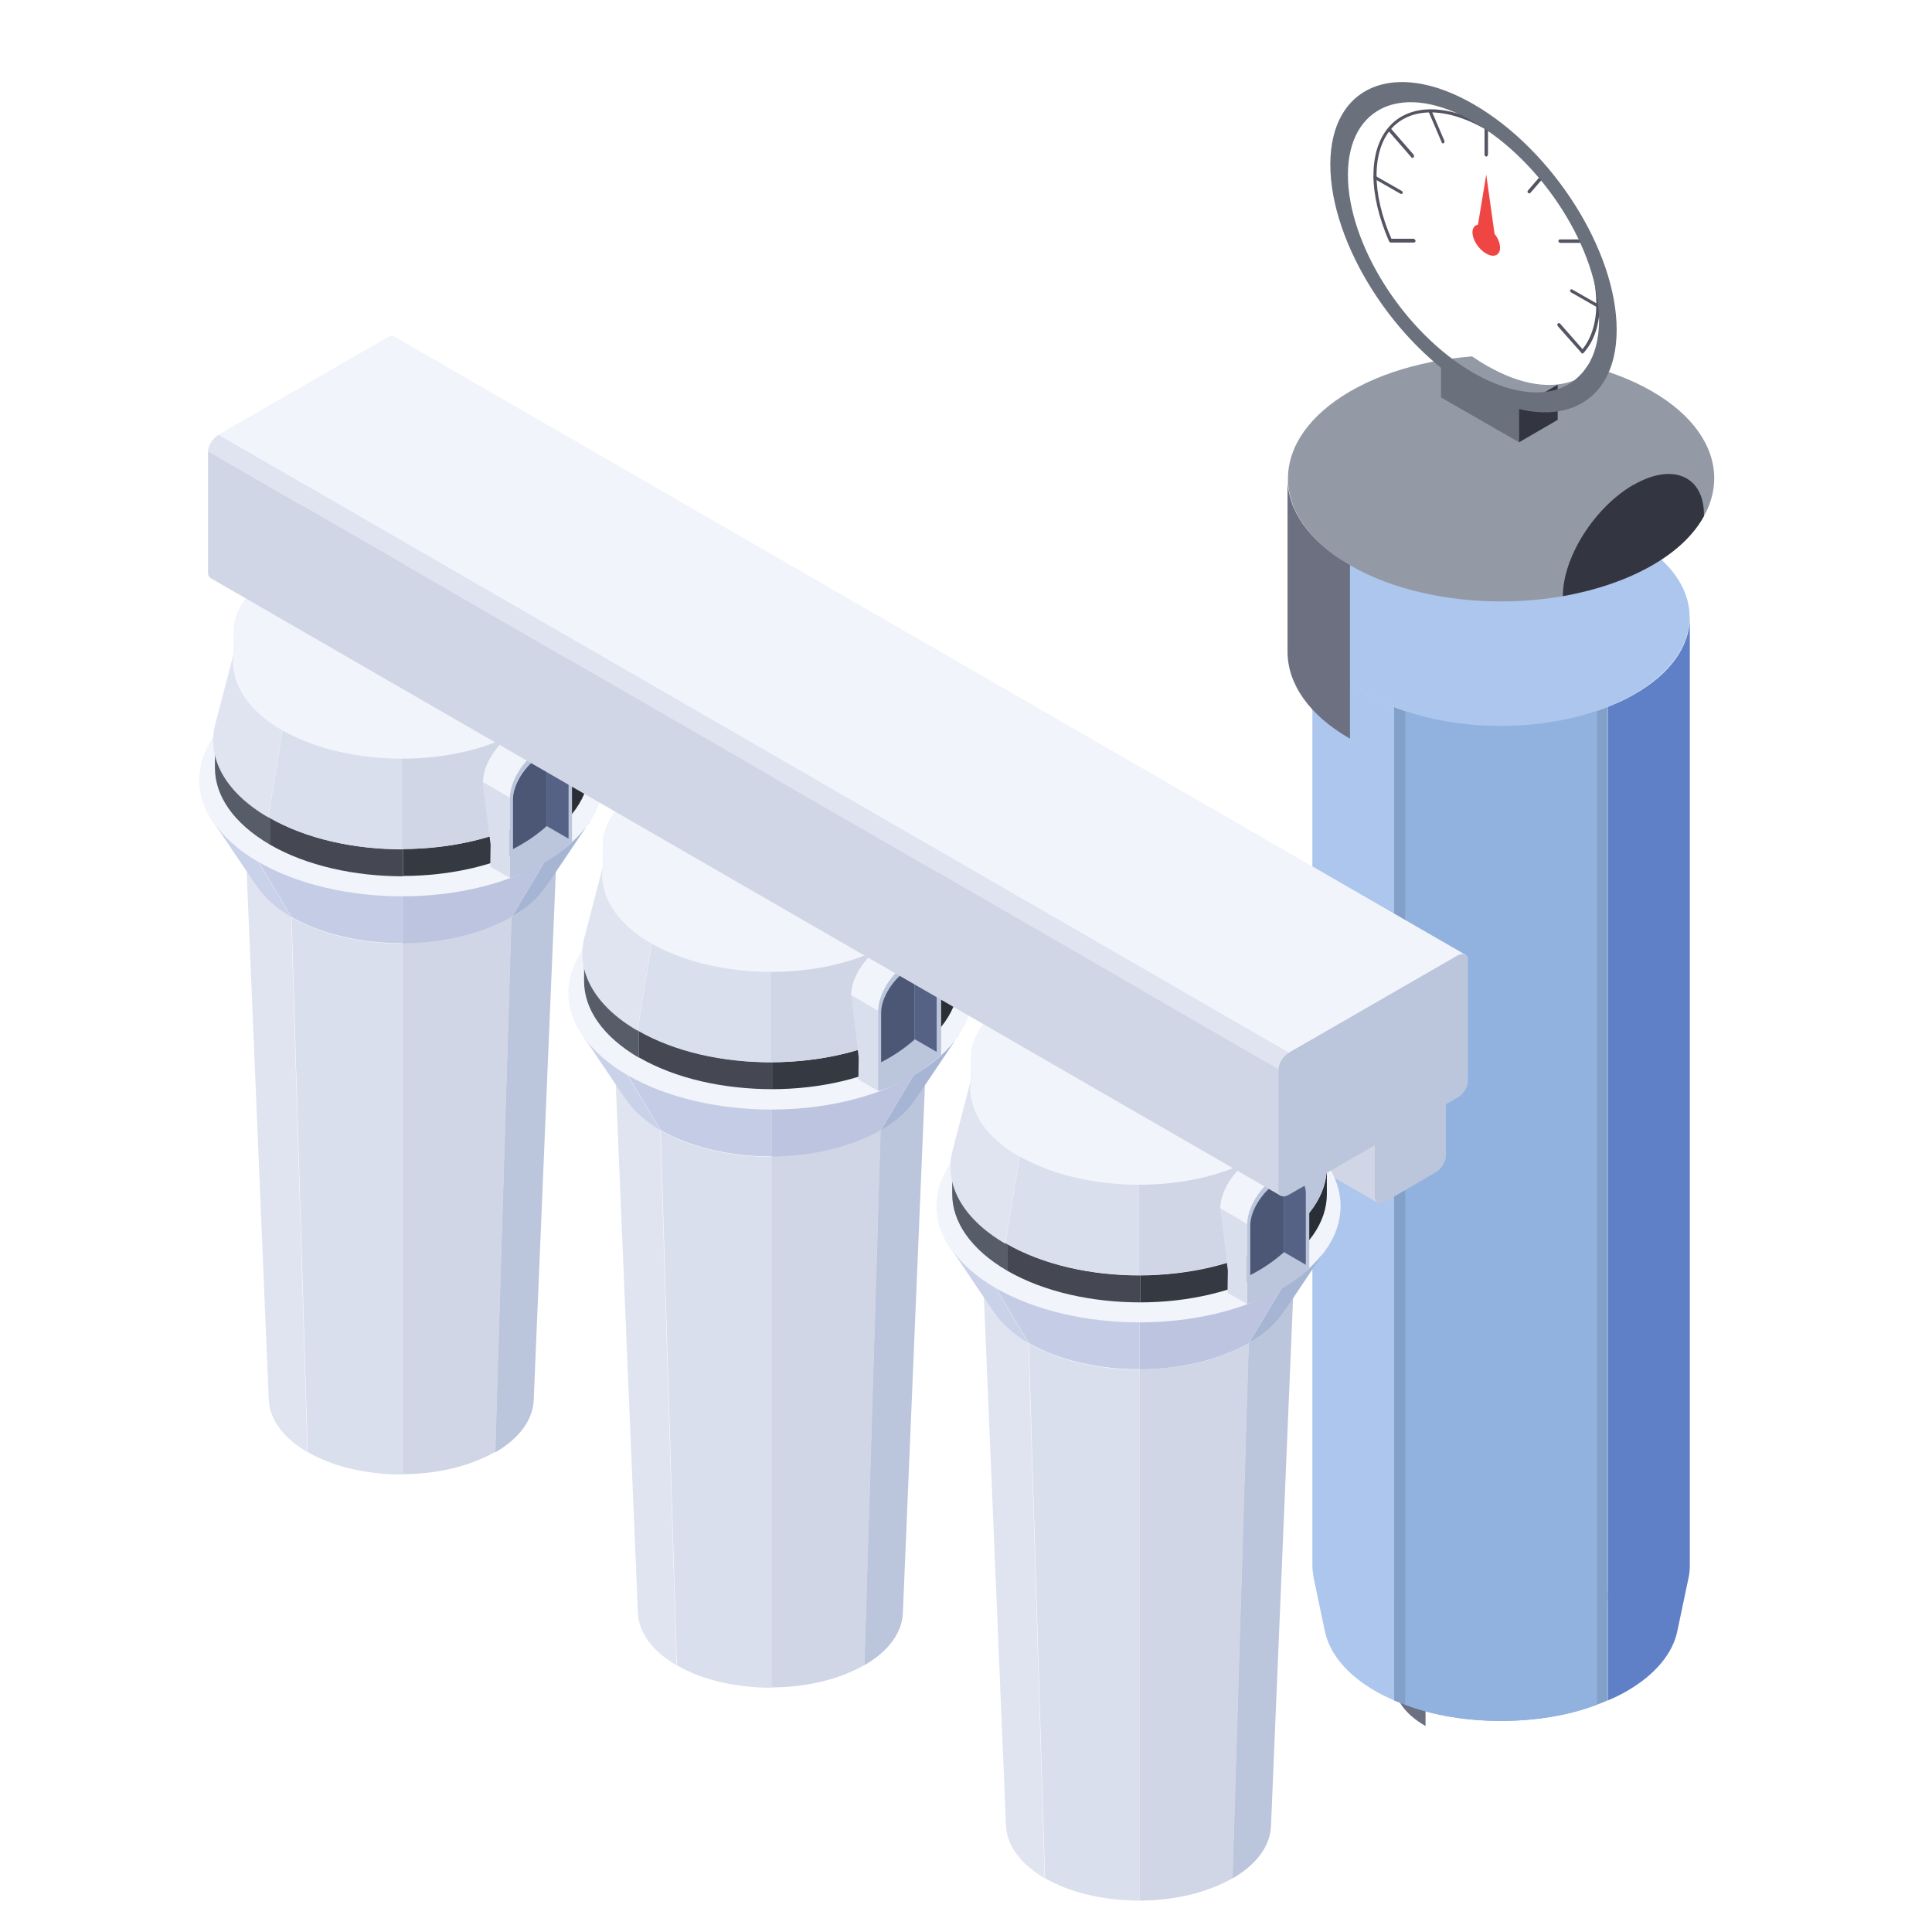 <?xml version="1.0" encoding="utf-8"?>
<svg xmlns="http://www.w3.org/2000/svg" id="Layer_1" viewBox="0 0 56 56">
  <defs>
    <style>
      .cls-1 {
        fill: #454853;
      }

      .cls-2 {
        fill: #6a717c;
      }

      .cls-3 {
        fill: url(#_%C3%82%C3%81_%C3%8F_%C3%8C%C3%8C_%C3%88_%C3%8B%C3%82%C3%8C%C3%9A_7-2);
      }

      .cls-4 {
        fill: url(#_%C3%82%C3%81_%C3%8F_%C3%8C%C3%8C_%C3%88_%C3%8B%C3%82%C3%8C%C3%9A_7-3);
      }

      .cls-5 {
        fill: url(#_%C3%82%C3%81_%C3%8F_%C3%8C%C3%8C_%C3%88_%C3%8B%C3%82%C3%8C%C3%9A_7-4);
      }

      .cls-6 {
        fill: url(#_%C3%82%C3%81_%C3%8F_%C3%8C%C3%8C_%C3%88_%C3%8B%C3%82%C3%8C%C3%9A_7-6);
      }

      .cls-7 {
        fill: url(#_%C3%82%C3%81_%C3%8F_%C3%8C%C3%8C_%C3%88_%C3%8B%C3%82%C3%8C%C3%9A_7-7);
      }

      .cls-8 {
        fill: url(#_%C3%82%C3%81_%C3%8F_%C3%8C%C3%8C_%C3%88_%C3%8B%C3%82%C3%8C%C3%9A_7-8);
      }

      .cls-9 {
        fill: url(#_%C3%82%C3%81_%C3%8F_%C3%8C%C3%8C_%C3%88_%C3%8B%C3%82%C3%8C%C3%9A_7-5);
      }

      .cls-10 {
        fill: url(#_%C3%82%C3%81_%C3%8F_%C3%8C%C3%8C_%C3%88_%C3%8B%C3%82%C3%8C%C3%9A_7);
      }

      .cls-11 {
        fill: #acc6ed;
      }

      .cls-12 {
        fill: #4c5675;
      }

      .cls-13 {
        fill: #bcc4df;
      }

      .cls-14 {
        fill: #c5cde6;
      }

      .cls-15 {
        fill: #333541;
      }

      .cls-16 {
        fill: #a7b5d4;
      }

      .cls-17 {
        fill: #ef4643;
      }

      .cls-18 {
        fill: #2a2e37;
      }

      .cls-19 {
        fill: #d1d6e6;
      }

      .cls-20 {
        fill: #fff;
      }

      .cls-21 {
        fill: #545562;
      }

      .cls-22 {
        fill: #6d7080;
      }

      .cls-23 {
        fill: #83a0c9;
      }

      .cls-24 {
        fill: #cad2e9;
      }

      .cls-25 {
        fill: #566285;
      }

      .cls-26 {
        fill: #353a42;
      }

      .cls-27 {
        fill: #939aa5;
      }

      .cls-28 {
        fill: #5f80c6;
      }

      .cls-29 {
        fill: #565c68;
      }

      .cls-30 {
        fill: url(#_%C3%82%C3%81_%C3%8F_%C3%8C%C3%8C_%C3%88_%C3%8B%C3%82%C3%8C%C3%9A_10-4);
      }

      .cls-31 {
        fill: url(#_%C3%82%C3%81_%C3%8F_%C3%8C%C3%8C_%C3%88_%C3%8B%C3%82%C3%8C%C3%9A_10-2);
      }

      .cls-32 {
        fill: url(#_%C3%82%C3%81_%C3%8F_%C3%8C%C3%8C_%C3%88_%C3%8B%C3%82%C3%8C%C3%9A_10-3);
      }

      .cls-33 {
        fill: #bbc5db;
      }

      .cls-34 {
        fill: #f2f4fb;
      }

      .cls-35 {
        fill: #dadfed;
      }

      .cls-36 {
        fill: #e0e4f0;
      }

      .cls-37 {
        fill: #91b1df;
      }

      .cls-38 {
        fill: url(#_%C3%82%C3%81_%C3%8F_%C3%8C%C3%8C_%C3%88_%C3%8B%C3%82%C3%8C%C3%9A_10);
      }

      .cls-39 {
        fill: url(#_%C3%82%C3%81_%C3%8F_%C3%8C%C3%8C_%C3%88_%C3%8B%C3%82%C3%8C%C3%9A_15);
      }

      .cls-40 {
        fill: url(#_%C3%82%C3%81_%C3%8F_%C3%8C%C3%8C_%C3%88_%C3%8B%C3%82%C3%8C%C3%9A_25);
      }
    </style>
    <linearGradient data-name="¡ÂÁ˚ÏˇÌÌ˚È „‡‰ËÂÌÚ 7" gradientUnits="userSpaceOnUse" id="______7" x1="41.32" x2="46.6" y1="48.41" y2="48.41">
      <stop offset=".04" stop-color="#6b717e"/>
      <stop offset=".5" stop-color="#454754"/>
      <stop offset="1" stop-color="#343741"/>
    </linearGradient>
    <linearGradient data-name="¡ÂÁ˚ÏˇÌÌ˚È „‡‰ËÂÌÚ 7" href="#______7" id="______7-2" x1="39.13" x2="49.69" y1="18.16" y2="18.16"/>
    <linearGradient data-name="¡ÂÁ˚ÏˇÌÌ˚È „‡‰ËÂÌÚ 15" gradientUnits="userSpaceOnUse" id="______15" x1="37.32" x2="49.69" y1="18.39" y2="18.39">
      <stop offset=".34" stop-color="#9899a4"/>
      <stop offset=".55" stop-color="#9697a2"/>
      <stop offset=".62" stop-color="#8f919c"/>
      <stop offset=".67" stop-color="#838692"/>
      <stop offset=".72" stop-color="#727784"/>
      <stop offset=".73" stop-color="#6b717e"/>
    </linearGradient>
    <linearGradient data-name="¡ÂÁ˚ÏˇÌÌ˚È „‡‰ËÂÌÚ 25" gradientUnits="userSpaceOnUse" id="______25" x1="42.04" x2="46.17" y1="15.12" y2="7.77">
      <stop offset="0" stop-color="#686b78"/>
      <stop offset=".02" stop-color="#707481"/>
      <stop offset=".05" stop-color="#808591"/>
      <stop offset=".1" stop-color="#8b919c"/>
      <stop offset=".16" stop-color="#9198a3"/>
      <stop offset=".34" stop-color="#939aa5"/>
      <stop offset=".41" stop-color="#9097a2"/>
      <stop offset=".45" stop-color="#888e99"/>
      <stop offset=".49" stop-color="#797f8a"/>
      <stop offset=".53" stop-color="#656a75"/>
      <stop offset=".56" stop-color="#4b4f59"/>
      <stop offset=".59" stop-color="#343741"/>
    </linearGradient>
    <linearGradient data-name="¡ÂÁ˚ÏˇÌÌ˚È „‡‰ËÂÌÚ 7" href="#______7" id="______7-3" x1="42.42" x2="47.39" y1="2.06" y2="10.41"/>
    <linearGradient data-name="¡ÂÁ˚ÏˇÌÌ˚È „‡‰ËÂÌÚ 7" href="#______7" id="______7-4" x1="45.45" x2="39.14" y1="11.21" y2="4.8"/>
    <linearGradient data-name="¡ÂÁ˚ÏˇÌÌ˚È „‡‰ËÂÌÚ 10" gradientUnits="userSpaceOnUse" id="______10" x1="14.87" x2="16.48" y1="24.59" y2="24.59">
      <stop offset="0" stop-color="#6a779e"/>
      <stop offset=".59" stop-color="#68759c"/>
      <stop offset=".81" stop-color="#636f95"/>
      <stop offset=".96" stop-color="#596589"/>
      <stop offset="1" stop-color="#566285"/>
    </linearGradient>
    <linearGradient data-name="¡ÂÁ˚ÏˇÌÌ˚È „‡‰ËÂÌÚ 7" href="#______7" id="______7-5" x1="17.14" x2="16.37" y1="22.51" y2="26.22"/>
    <linearGradient data-name="¡ÂÁ˚ÏˇÌÌ˚È „‡‰ËÂÌÚ 7" href="#______7" id="______7-6" x1="16.83" x2="16.06" y1="22.44" y2="26.16"/>
    <linearGradient data-name="¡ÂÁ˚ÏˇÌÌ˚È „‡‰ËÂÌÚ 10" href="#______10" id="______10-2" x1="25.57" x2="27.18" y1="30.77" y2="30.77"/>
    <linearGradient data-name="¡ÂÁ˚ÏˇÌÌ˚È „‡‰ËÂÌÚ 10" href="#______10" id="______10-3" x1="25.54" x2="27.16" y1="30.77" y2="30.77"/>
    <linearGradient data-name="¡ÂÁ˚ÏˇÌÌ˚È „‡‰ËÂÌÚ 7" href="#______7" id="______7-7" x1="27.82" x2="27.04" y1="28.68" y2="32.4"/>
    <linearGradient data-name="¡ÂÁ˚ÏˇÌÌ˚È „‡‰ËÂÌÚ 7" href="#______7" id="______7-8" x1="27.51" x2="26.73" y1="28.62" y2="32.33"/>
    <linearGradient data-name="¡ÂÁ˚ÏˇÌÌ˚È „‡‰ËÂÌÚ 10" href="#______10" id="______10-4" x1="36.24" x2="37.86" y1="36.94" y2="36.94"/>
  </defs>
  <g>
    <g>
      <g>
        <path class="cls-27" d="M45.69,45c1.21.7,1.21,1.83,0,2.52-1.21.7-3.16.7-4.37,0-1.21-.7-1.21-1.83,0-2.52,1.21-.7,3.16-.7,4.37,0Z"/>
        <path class="cls-10" d="M45.69,47.52c-1.21.7-3.16.7-4.37,0v2.51c1.21.7,3.16.7,4.37,0,.6-.35.91-.81.91-1.26v-2.51c0,.46-.3.91-.91,1.26Z"/>
        <path class="cls-22" d="M40.41,46.26v2.51c0,.46.3.91.91,1.26v-2.51c-.6-.35-.91-.81-.91-1.26Z"/>
      </g>
      <g>
        <path class="cls-28" d="M48.98,17.89c0,.81-.53,1.62-1.6,2.23-.24.14-.5.26-.78.37v28.8c.19-.08.38-.17.55-.27.85-.49,1.34-1.11,1.47-1.75h0l.32-1.52h0c.03-.13.04-.25.04-.38v-27.48Z"/>
        <path class="cls-11" d="M39.64,20.12c-1.07-.62-1.6-1.42-1.6-2.23v27.48c0,.13.02.25.04.38h0l.32,1.52h0c.13.64.62,1.26,1.47,1.75.17.1.36.19.55.27v-28.8c-.27-.11-.53-.23-.78-.37Z"/>
        <path class="cls-23" d="M40.41,20.49v28.8c1.83.79,4.36.79,6.18,0v-28.8c-1.86.74-4.33.74-6.18,0Z"/>
        <path class="cls-37" d="M43.51,49.88c-.99,0-1.97-.15-2.78-.47v-28.9c.85.28,1.8.42,2.78.42s1.94-.15,2.78-.42v28.9c-.81.32-1.79.47-2.78.47Z"/>
      </g>
      <path class="cls-11" d="M47.37,15.65c2.14,1.23,2.14,3.23,0,4.47-2.14,1.23-5.6,1.23-7.74,0s-2.14-3.23,0-4.47,5.6-1.23,7.74,0Z"/>
    </g>
    <g>
      <path class="cls-27" d="M47.88,11.34c2.41,1.39,2.41,3.65,0,5.05-2.41,1.39-6.33,1.39-8.74,0-2.41-1.39-2.41-3.65,0-5.05,2.41-1.39,6.33-1.39,8.74,0Z"/>
      <path class="cls-3" d="M47.88,16.38c-2.41,1.39-6.33,1.39-8.74,0v5.03c2.41,1.39,6.33,1.39,8.74,0,1.21-.7,1.81-1.61,1.81-2.52v-5.03c0,.91-.6,1.83-1.81,2.52Z"/>
      <path class="cls-22" d="M37.32,13.86v5.03c0,.91.6,1.83,1.81,2.52v-5.03c-1.21-.7-1.81-1.61-1.81-2.52Z"/>
      <path class="cls-39" d="M47.88,18.91c-2.41,1.39-6.33,1.39-8.74,0-1.21-.7-1.81-1.61-1.81-2.52v.45c0,.91.6,1.83,1.81,2.52,2.41,1.39,6.33,1.39,8.74,0,1.21-.7,1.81-1.61,1.81-2.52v-.45c0,.91-.6,1.83-1.81,2.52Z"/>
    </g>
    <path class="cls-15" d="M47.35,14.05c-1.13.65-2.05,2.1-2.05,3.23h0c.94-.17,1.83-.46,2.58-.89.72-.41,1.22-.9,1.51-1.43h0v-.04c0-1.13-.92-1.52-2.05-.86Z"/>
    <path class="cls-40" d="M47.35,14.05c.62-.36,1.17-.4,1.55-.18h0s-7.71-4.45-7.71-4.45h0c-.38-.21-.93-.17-1.55.19-1.13.65-2.05,2.1-2.05,3.23l7.71,4.45c0-1.13.92-2.58,2.05-3.23Z"/>
    <g>
      <g>
        <polygon class="cls-2" points="44.03 12.82 41.77 11.52 41.77 10.49 44.03 11.8 44.03 12.82"/>
        <polygon class="cls-15" points="44.03 12.82 45.15 12.17 45.15 11.15 44.03 11.8 44.03 12.82"/>
      </g>
      <g>
        <path class="cls-4" d="M48.54,8.59c0-2.29-1.86-5.22-4.15-6.54-1.25-.72-2.38-.82-3.14-.38h0s-1.68.97-1.68.97h0c.76-.44,1.88-.35,3.14.38,2.29,1.32,4.15,4.25,4.15,6.54,0,1.04-.38,1.77-1.01,2.13h0s1.68-.97,1.68-.97h0c.63-.37,1.01-1.09,1.01-2.13Z"/>
        <g>
          <path class="cls-5" d="M43.08,10.59c-2.01-1.16-3.64-3.73-3.64-5.74,0-.81.26-1.4.71-1.75-.67.27-1.08.95-1.08,1.97,0,2.01,1.63,4.58,3.64,5.74,1.2.69,2.27.73,2.93.21-.66.27-1.56.15-2.56-.43Z"/>
          <path class="cls-20" d="M46.35,9.27c0-2.01-1.63-4.58-3.64-5.74-1-.58-1.9-.7-2.56-.43-.45.35-.71.94-.71,1.75,0,2.01,1.63,4.58,3.64,5.74,1,.58,1.9.7,2.56.43.45-.35.71-.94.71-1.75Z"/>
        </g>
        <g>
          <g>
            <path class="cls-21" d="M43.08,4.54s-.05-.02-.05-.05v-.77s.02-.05.05-.05.05.02.05.05v.77s-.02.05-.05.05Z"/>
            <path class="cls-21" d="M41.83,4.16s-.04-.01-.04-.03l-.38-.89s0-.05.02-.06c.02-.01.05,0,.06.02l.38.89s0,.05-.02.06c0,0-.01,0-.02,0Z"/>
            <path class="cls-21" d="M40.95,4.58s-.03,0-.04-.02l-.67-.77s-.01-.05,0-.07c.02-.02.05-.01.07,0l.67.77s.01.05,0,.07c0,0-.02.01-.03.01Z"/>
            <path class="cls-21" d="M40.62,5.62s-.02,0-.02,0l-.77-.44s-.03-.04-.02-.06c.01-.02.04-.03.06-.02l.77.44s.03.04.02.06c0,.01-.02.02-.04.02Z"/>
            <path class="cls-21" d="M45.87,10.25h0s-.03,0-.03-.02l-.69-.78s-.02-.05,0-.07c.02-.02.05-.02.07,0l.65.74c.26-.32.4-.77.4-1.31,0-1.77-1.44-4.04-3.21-5.06-.92-.53-1.8-.64-2.4-.29-.49.28-.76.86-.76,1.62,0,.56.15,1.2.43,1.84h.65s.05.03.05.06c0,.03-.02.05-.05.05h-.68s-.03-.02-.04-.04c-.29-.67-.45-1.33-.45-1.91,0-.79.29-1.4.81-1.7.63-.36,1.54-.26,2.49.29,1.8,1.04,3.26,3.34,3.26,5.14,0,.59-.16,1.07-.46,1.41,0,.01-.02.02-.03.02Z"/>
            <path class="cls-21" d="M46.32,8.91s-.02,0-.02,0l-.77-.44s-.03-.04-.02-.06c.01-.02.04-.03.06-.02l.77.44s.03.04.02.06c0,.01-.02.02-.04.02Z"/>
            <path class="cls-21" d="M45.89,7.04h-.67s-.05-.02-.05-.05.02-.05.05-.05h.67s.05.02.05.05-.02.05-.05.05Z"/>
            <path class="cls-21" d="M44.32,5.6s-.02,0-.03-.01c-.02-.02-.02-.05,0-.07l.38-.44s.05-.02.07,0c.02.02.02.05,0,.07l-.38.44s-.02.02-.04.02Z"/>
          </g>
          <path class="cls-17" d="M43.32,6.78l-.24-1.72-.24,1.45c-.09.02-.16.09-.16.22,0,.22.18.5.4.62.22.13.4.05.4-.17,0-.13-.06-.28-.16-.4Z"/>
        </g>
        <path class="cls-2" d="M42.71,3.02c-2.29-1.32-4.15-.54-4.15,1.75s1.86,5.22,4.15,6.54c2.29,1.32,4.15.54,4.15-1.75s-1.86-5.22-4.15-6.54ZM45.64,11.02c-.66.52-1.73.48-2.93-.21-2.01-1.16-3.64-3.73-3.64-5.74,0-1.01.41-1.69,1.08-1.97.66-.27,1.56-.15,2.56.43,2.01,1.16,3.64,3.73,3.64,5.74,0,.81-.26,1.4-.71,1.75Z"/>
      </g>
    </g>
  </g>
  <g>
    <g>
      <path class="cls-33" d="M41.6,33.99l-1.44.84c-.17.1-.31.04-.31-.13v-2.45c0-.17.14-.39.31-.48l1.44-.84c.17-.1.31-.04.31.13v2.45c0,.17-.14.39-.31.48Z"/>
      <path class="cls-36" d="M9.13,13.86c-.17.1-.31.31-.31.48l31.03,17.91c0-.17.14-.39.31-.48L9.13,13.86Z"/>
      <path class="cls-19" d="M39.85,34.7v-2.45L8.82,14.34v2.45c0,.08.03.13.08.16h0s31.03,17.91,31.03,17.91h0s-.08-.08-.08-.16Z"/>
      <path class="cls-34" d="M10.8,12.99h0c-.06-.03-.14-.03-.23.03l-1.44.84,31.03,17.91,1.44-.84c.09-.05.17-.06.23-.03h0S10.8,12.99,10.8,12.99Z"/>
    </g>
    <g>
      <g>
        <path class="cls-33" d="M8.23,17.17c-.5.29-.9.92-.9,1.42v2.55l1.8-1.04v-2.55c0-.5-.4-.67-.9-.38Z"/>
        <path class="cls-34" d="M8.23,17.17c.27-.16.51-.17.68-.08h0s-.56-.33-.56-.33h0c-.17-.09-.41-.08-.68.08-.5.29-.9.92-.9,1.42v2.55l.56.32v-2.55c0-.5.4-1.13.9-1.42Z"/>
      </g>
      <g>
        <path class="cls-34" d="M15.77,20.22c2.29,1.32,2.29,3.46,0,4.78-2.29,1.32-5.99,1.32-8.28,0-2.29-1.32-2.29-3.46,0-4.78,2.29-1.32,5.99-1.32,8.28,0Z"/>
        <g>
          <path class="cls-35" d="M8.45,26.58l.47,15.51c.76.44,1.75.65,2.74.65v-15.39c-1.16,0-2.32-.25-3.21-.76Z"/>
          <path class="cls-36" d="M8.45,26.58c-.85-.49-1.29-1.13-1.32-1.78h0l.66,15.77h0c.02.55.4,1.1,1.12,1.52l-.47-15.51Z"/>
          <path class="cls-33" d="M16.14,24.81c-.03.64-.47,1.28-1.32,1.78l-.47,15.51c.73-.42,1.1-.97,1.12-1.52h0l.66-15.77h0Z"/>
          <path class="cls-19" d="M11.66,27.34v15.39c.98,0,1.95-.22,2.7-.65l.47-15.51c-.88.51-2.02.76-3.17.76Z"/>
        </g>
        <g>
          <path class="cls-34" d="M15.5,19.26c2.12,1.22,2.12,3.21,0,4.43-2.12,1.22-5.56,1.22-7.68,0-2.12-1.22-2.12-3.21,0-4.43s5.56-1.22,7.68,0Z"/>
          <g>
            <path class="cls-1" d="M7.82,23.7v.78c1.07.62,2.47.92,3.86.92v-.78c-1.4,0-2.8-.3-3.86-.92Z"/>
            <path class="cls-29" d="M6.23,21.48v.78c0,.8.53,1.6,1.59,2.22v-.78c-1.06-.61-1.59-1.41-1.59-2.22Z"/>
            <path class="cls-18" d="M15.5,23.7v.78c1.06-.61,1.59-1.41,1.59-2.22v-.78c0,.8-.53,1.6-1.59,2.22Z"/>
            <path class="cls-26" d="M11.68,24.61v.78c1.38,0,2.76-.31,3.82-.92v-.78c-1.05.61-2.44.91-3.82.92Z"/>
          </g>
        </g>
        <g>
          <path class="cls-34" d="M15.08,17.19c1.9,1.1,1.9,2.88,0,3.98-1.9,1.1-4.99,1.1-6.9,0-1.9-1.1-1.9-2.88,0-3.98,1.9-1.1,4.99-1.1,6.9,0Z"/>
          <g>
            <path class="cls-33" d="M17.03,20.99h0l-.58-2.23h0c.22.85-.23,1.75-1.37,2.41l.41,2.52c1.27-.73,1.78-1.74,1.53-2.7Z"/>
            <path class="cls-36" d="M6.82,18.76h0l-.58,2.23h0c-.25.95.26,1.96,1.53,2.7l.41-2.52c-1.14-.66-1.59-1.56-1.37-2.41Z"/>
            <g>
              <path class="cls-35" d="M8.19,21.17l-.41,2.52c1.07.62,2.48.93,3.88.92v-2.62c-1.26,0-2.51-.27-3.47-.82Z"/>
              <path class="cls-19" d="M15.08,21.17c-.95.55-2.18.82-3.43.82v2.62c1.39,0,2.78-.31,3.84-.92l-.41-2.52Z"/>
            </g>
          </g>
        </g>
      </g>
      <g>
        <path class="cls-14" d="M7.5,24.99l.95,1.59c.89.51,2.05.76,3.21.76v-1.36c-1.5,0-3.01-.33-4.16-.99Z"/>
        <path class="cls-24" d="M7.5,24.99c-.59-.34-1.03-.74-1.31-1.16h0l1.25,1.86h0c.22.33.56.63,1.01.9l-.95-1.59Z"/>
        <path class="cls-16" d="M17.09,23.83c-.29.42-.72.82-1.31,1.16l-.95,1.59c.46-.26.79-.57,1.01-.9h0l1.25-1.86h0Z"/>
        <path class="cls-13" d="M11.66,25.98v1.36c1.15,0,2.29-.26,3.17-.76l.95-1.59c-1.14.66-2.63.99-4.12.99Z"/>
      </g>
      <g>
        <path class="cls-33" d="M15.68,21.71c-.5.29-.9.92-.9,1.42v2.32l.15-.05c.61-.21,1.17-.55,1.65-.99h0v-2.32c0-.5-.4-.67-.9-.38Z"/>
        <g>
          <path class="cls-25" d="M15.84,21.82s0,.03,0,.05v2.07l.64.37v-2.07c0-.39-.28-.56-.65-.42Z"/>
          <path class="cls-38" d="M15.84,23.94h0c-.29.27-.62.49-.97.66v.64l.14-.05c.55-.19,1.05-.49,1.48-.88h0l-.64-.37Z"/>
          <path class="cls-12" d="M15.84,23.94v-2.07s0-.03,0-.05c-.05.02-.1.04-.16.08-.44.26-.81.83-.81,1.27v1.44c.35-.18.68-.4.97-.66h0Z"/>
        </g>
        <path class="cls-34" d="M15.8,21.3h0c-.17-.09-.63-.21-.9-.05-.5.29-.9.92-.9,1.42l.78.46c0-.5.4-1.13.9-1.42.27-.16.51-.17.68-.08h0s-.56-.33-.56-.33Z"/>
        <polygon class="cls-35" points="13.99 22.67 14.22 24.48 14.21 25.12 14.78 25.45 14.78 23.13 13.99 22.67"/>
      </g>
      <g>
        <path class="cls-33" d="M18.47,23.5c-.45.26-.82.84-.82,1.29v2.32l1.63-.94v-2.32c0-.45-.37-.61-.82-.35Z"/>
        <path class="cls-9" d="M16.32,21.82h0c-.15-.08-.37-.07-.62.07-.45.26-.82.84-.82,1.29l2.77,1.61c0-.45.37-1.03.82-1.29.25-.14.47-.16.62-.07h0s-2.77-1.61-2.77-1.61Z"/>
        <polygon class="cls-6" points="14.88 23.19 14.88 24.7 14.88 25.5 17.66 27.11 17.66 24.79 14.88 23.19"/>
      </g>
    </g>
    <g>
      <g>
        <path class="cls-33" d="M18.93,23.35c-.5.29-.9.92-.9,1.42v2.55l1.8-1.04v-2.55c0-.5-.4-.67-.9-.38Z"/>
        <path class="cls-34" d="M18.93,23.35c.27-.16.51-.17.68-.08h0s-.56-.33-.56-.33h0c-.17-.09-.41-.08-.68.08-.5.29-.9.92-.9,1.42v2.55l.56.32v-2.55c0-.5.4-1.13.9-1.42Z"/>
      </g>
      <g>
        <path class="cls-34" d="M26.47,26.39c2.29,1.32,2.29,3.46,0,4.78-2.29,1.32-5.99,1.32-8.28,0-2.29-1.32-2.29-3.46,0-4.78,2.29-1.32,5.99-1.32,8.28,0Z"/>
        <g>
          <path class="cls-35" d="M19.15,32.76l.47,15.51c.76.44,1.75.65,2.74.65v-15.39c-1.16,0-2.32-.25-3.21-.76Z"/>
          <path class="cls-36" d="M19.15,32.76c-.85-.49-1.29-1.13-1.32-1.78h0l.66,15.77h0c.02.55.4,1.1,1.12,1.52l-.47-15.51Z"/>
          <path class="cls-33" d="M26.84,30.98c-.03.64-.47,1.28-1.32,1.78l-.47,15.51c.73-.42,1.1-.97,1.12-1.52h0l.66-15.77h0Z"/>
          <path class="cls-19" d="M22.36,33.52v15.39c.98,0,1.95-.22,2.7-.65l.47-15.51c-.88.51-2.02.76-3.17.76Z"/>
        </g>
        <g>
          <path class="cls-34" d="M26.2,25.44c2.12,1.22,2.12,3.21,0,4.43-2.12,1.22-5.56,1.22-7.68,0-2.12-1.22-2.12-3.21,0-4.43,2.12-1.22,5.56-1.22,7.68,0Z"/>
          <g>
            <path class="cls-1" d="M18.52,29.87v.78c1.07.62,2.47.92,3.86.92v-.78c-1.4,0-2.8-.3-3.86-.92Z"/>
            <path class="cls-29" d="M16.93,27.66v.78c0,.8.53,1.6,1.59,2.22v-.78c-1.06-.61-1.59-1.41-1.59-2.22Z"/>
            <path class="cls-18" d="M26.2,29.87v.78c1.06-.61,1.59-1.41,1.59-2.22v-.78c0,.8-.53,1.6-1.59,2.22Z"/>
            <path class="cls-26" d="M22.38,30.79v.78c1.38,0,2.76-.31,3.82-.92v-.78c-1.05.61-2.44.91-3.82.92Z"/>
          </g>
        </g>
        <g>
          <path class="cls-34" d="M25.78,23.37c1.9,1.1,1.9,2.88,0,3.98-1.9,1.1-4.99,1.1-6.9,0-1.9-1.1-1.9-2.88,0-3.98,1.9-1.1,4.99-1.1,6.9,0Z"/>
          <g>
            <path class="cls-33" d="M27.73,27.17h0l-.58-2.23h0c.22.85-.23,1.75-1.37,2.41l.41,2.52c1.27-.73,1.78-1.74,1.53-2.7Z"/>
            <path class="cls-36" d="M17.52,24.94h0l-.58,2.23h0c-.25.95.26,1.96,1.53,2.7l.41-2.52c-1.14-.66-1.59-1.56-1.37-2.41Z"/>
            <g>
              <path class="cls-35" d="M18.89,27.35l-.41,2.52c1.07.62,2.48.93,3.88.92v-2.62c-1.26,0-2.51-.27-3.47-.82Z"/>
              <path class="cls-19" d="M25.78,27.35c-.95.55-2.18.82-3.43.82v2.62c1.39,0,2.78-.31,3.84-.92l-.41-2.52Z"/>
            </g>
          </g>
        </g>
      </g>
      <g>
        <path class="cls-14" d="M18.2,31.17l.95,1.59c.89.51,2.05.76,3.21.76v-1.36c-1.5,0-3.01-.33-4.16-.99Z"/>
        <path class="cls-24" d="M18.2,31.17c-.59-.34-1.03-.74-1.31-1.16h0l1.25,1.86h0c.22.33.56.63,1.01.9l-.95-1.59Z"/>
        <path class="cls-16" d="M27.79,30.01c-.29.42-.72.82-1.31,1.16l-.95,1.59c.46-.26.79-.57,1.01-.9h0l1.25-1.86h0Z"/>
        <path class="cls-13" d="M22.36,32.16v1.36c1.15,0,2.29-.26,3.17-.76l.95-1.59c-1.14.66-2.63.99-4.12.99Z"/>
      </g>
      <g>
        <path class="cls-33" d="M26.38,27.88c-.5.29-.9.92-.9,1.42v2.32l.15-.05c.61-.21,1.17-.55,1.65-.99h0v-2.32c0-.5-.4-.67-.9-.38Z"/>
        <g>
          <path class="cls-25" d="M26.54,28s0,.03,0,.05v2.07l.64.37v-2.07c0-.39-.28-.56-.65-.42Z"/>
          <path class="cls-31" d="M26.54,30.12h0c-.29.27-.62.49-.97.66v.64l.14-.05c.55-.19,1.05-.49,1.48-.88h0l-.64-.37Z"/>
          <path class="cls-12" d="M26.54,30.12v-2.07s0-.03,0-.05c-.05.02-.1.04-.16.08-.44.26-.81.83-.81,1.27v1.44c.35-.18.68-.4.97-.66h0Z"/>
        </g>
        <path class="cls-34" d="M26.5,27.48h0c-.17-.09-.63-.21-.9-.05-.5.29-.9.92-.9,1.42l.78.46c0-.5.4-1.13.9-1.42.27-.16.51-.17.68-.08h0s-.56-.33-.56-.33Z"/>
        <polygon class="cls-35" points="24.69 28.84 24.92 30.65 24.91 31.29 25.48 31.62 25.48 29.3 24.69 28.84"/>
      </g>
    </g>
    <g>
      <g>
        <path class="cls-33" d="M26.35,27.88c-.5.29-.9.92-.9,1.42v2.32l.15-.05c.61-.21,1.17-.55,1.65-.99h0v-2.32c0-.5-.4-.67-.9-.38Z"/>
        <g>
          <path class="cls-25" d="M26.51,28s0,.03,0,.05v2.07l.64.37v-2.07c0-.39-.28-.56-.65-.42Z"/>
          <path class="cls-32" d="M26.51,30.12h0c-.29.27-.62.49-.97.66v.64l.14-.05c.55-.19,1.05-.49,1.48-.88h0l-.64-.37Z"/>
          <path class="cls-12" d="M26.51,30.12v-2.07s0-.03,0-.05c-.05.02-.1.04-.16.08-.44.26-.81.83-.81,1.27v1.44c.35-.18.68-.4.97-.66h0Z"/>
        </g>
        <path class="cls-34" d="M26.47,27.48h0c-.17-.09-.63-.21-.9-.05-.5.29-.9.92-.9,1.42l.78.46c0-.5.4-1.13.9-1.42.27-.16.51-.17.68-.08h0s-.56-.33-.56-.33Z"/>
        <polygon class="cls-35" points="24.67 28.84 24.89 30.65 24.88 31.29 25.45 31.62 25.45 29.3 24.67 28.84"/>
      </g>
      <g>
        <path class="cls-33" d="M29.15,29.68c-.45.26-.82.84-.82,1.29v2.32l1.63-.94v-2.32c0-.45-.37-.61-.82-.35Z"/>
        <path class="cls-7" d="M26.99,28h0c-.15-.08-.37-.07-.62.07-.45.26-.82.84-.82,1.29l2.77,1.61c0-.45.37-1.03.82-1.29.25-.14.47-.16.62-.07h0s-2.77-1.61-2.77-1.61Z"/>
        <polygon class="cls-8" points="25.56 29.36 25.56 30.88 25.56 31.68 28.33 33.28 28.33 30.97 25.56 29.36"/>
      </g>
    </g>
    <g>
      <g>
        <path class="cls-33" d="M29.6,29.52c-.5.29-.9.92-.9,1.42v2.55l1.8-1.04v-2.55c0-.5-.4-.67-.9-.38Z"/>
        <path class="cls-34" d="M29.6,29.52c.27-.16.51-.17.68-.08h0s-.56-.33-.56-.33h0c-.17-.09-.41-.08-.68.08-.5.29-.9.92-.9,1.42v2.55l.56.32v-2.55c0-.5.4-1.13.9-1.42Z"/>
      </g>
      <g>
        <path class="cls-34" d="M37.14,32.57c2.29,1.32,2.29,3.46,0,4.78-2.29,1.32-5.99,1.32-8.28,0-2.29-1.32-2.29-3.46,0-4.78,2.29-1.32,5.99-1.32,8.28,0Z"/>
        <g>
          <path class="cls-35" d="M29.82,38.93l.47,15.51c.76.44,1.75.65,2.74.65v-15.39c-1.16,0-2.32-.25-3.21-.76Z"/>
          <path class="cls-36" d="M29.82,38.93c-.85-.49-1.29-1.13-1.32-1.78h0l.66,15.77h0c.02.55.4,1.1,1.12,1.52l-.47-15.51Z"/>
          <path class="cls-33" d="M37.51,37.16c-.03.64-.47,1.28-1.32,1.78l-.47,15.51c.73-.42,1.1-.97,1.12-1.52h0l.66-15.77h0Z"/>
          <path class="cls-19" d="M33.03,39.7v15.39c.98,0,1.95-.22,2.7-.65l.47-15.51c-.88.51-2.02.76-3.17.76Z"/>
        </g>
        <g>
          <path class="cls-34" d="M36.87,31.61c2.12,1.22,2.12,3.21,0,4.43-2.12,1.22-5.56,1.22-7.68,0-2.12-1.22-2.12-3.21,0-4.43s5.56-1.22,7.68,0Z"/>
          <g>
            <path class="cls-1" d="M29.19,36.05v.78c1.07.62,2.47.92,3.86.92v-.78c-1.4,0-2.8-.3-3.86-.92Z"/>
            <path class="cls-29" d="M27.6,33.83v.78c0,.8.53,1.6,1.59,2.22v-.78c-1.06-.61-1.59-1.41-1.59-2.22Z"/>
            <path class="cls-18" d="M36.87,36.05v.78c1.06-.61,1.59-1.41,1.59-2.22v-.78c0,.8-.53,1.6-1.59,2.22Z"/>
            <path class="cls-26" d="M33.05,36.97v.78c1.38,0,2.76-.31,3.82-.92v-.78c-1.05.61-2.44.91-3.82.92Z"/>
          </g>
        </g>
        <g>
          <path class="cls-34" d="M36.45,29.54c1.9,1.1,1.9,2.88,0,3.98-1.9,1.1-4.99,1.1-6.9,0-1.9-1.1-1.9-2.88,0-3.98,1.9-1.1,4.99-1.1,6.9,0Z"/>
          <g>
            <path class="cls-33" d="M38.4,33.35h0l-.58-2.23h0c.22.85-.23,1.75-1.37,2.41l.41,2.52c1.27-.73,1.78-1.74,1.53-2.7Z"/>
            <path class="cls-36" d="M28.19,31.12h0l-.58,2.23h0c-.25.95.26,1.96,1.53,2.7l.41-2.52c-1.14-.66-1.59-1.56-1.37-2.41Z"/>
            <g>
              <path class="cls-35" d="M29.56,33.52l-.41,2.52c1.07.62,2.48.93,3.88.92v-2.62c-1.26,0-2.51-.27-3.47-.82Z"/>
              <path class="cls-19" d="M36.45,33.52c-.95.55-2.18.82-3.43.82v2.62c1.39,0,2.78-.31,3.84-.92l-.41-2.52Z"/>
            </g>
          </g>
        </g>
      </g>
      <g>
        <path class="cls-14" d="M28.87,37.34l.95,1.59c.89.51,2.05.76,3.21.76v-1.36c-1.5,0-3.01-.33-4.16-.99Z"/>
        <path class="cls-24" d="M28.87,37.34c-.59-.34-1.03-.74-1.31-1.16h0l1.25,1.86h0c.22.33.56.63,1.01.9l-.95-1.59Z"/>
        <path class="cls-16" d="M38.46,36.18c-.29.42-.72.82-1.31,1.16l-.95,1.59c.46-.26.79-.57,1.01-.9h0l1.25-1.86h0Z"/>
        <path class="cls-13" d="M33.03,38.33v1.36c1.15,0,2.29-.26,3.17-.76l.95-1.59c-1.14.66-2.63.99-4.12.99Z"/>
      </g>
      <g>
        <path class="cls-33" d="M37.05,34.06c-.5.29-.9.92-.9,1.42v2.32l.15-.05c.61-.21,1.17-.55,1.65-.99h0v-2.32c0-.5-.4-.67-.9-.38Z"/>
        <g>
          <path class="cls-25" d="M37.21,34.17s0,.03,0,.05v2.07l.64.37v-2.07c0-.39-.28-.56-.65-.42Z"/>
          <path class="cls-30" d="M37.21,36.29h0c-.29.27-.62.49-.97.66v.64l.14-.05c.55-.19,1.05-.49,1.48-.88h0l-.64-.37Z"/>
          <path class="cls-12" d="M37.21,36.29v-2.07s0-.03,0-.05c-.05.02-.1.04-.16.08-.44.26-.81.83-.81,1.27v1.44c.35-.18.68-.4.97-.66h0Z"/>
        </g>
        <path class="cls-34" d="M37.17,33.66h0c-.17-.09-.63-.21-.9-.05-.5.29-.9.92-.9,1.42l.78.46c0-.5.4-1.13.9-1.42.27-.16.51-.17.68-.08h0s-.56-.33-.56-.33Z"/>
        <polygon class="cls-35" points="35.37 35.02 35.59 36.83 35.58 37.47 36.15 37.8 36.15 35.48 35.37 35.02"/>
      </g>
    </g>
    <g>
      <path class="cls-33" d="M42.24,31.82l-4.88,2.81c-.17.1-.31.04-.31-.13v-3.52c0-.17.14-.39.31-.48l4.88-2.81c.17-.1.31-.04.31.13v3.52c0,.17-.14.39-.31.48Z"/>
      <path class="cls-36" d="M6.34,12.6c-.17.1-.31.31-.31.48l31.03,17.91c0-.17.14-.39.31-.48L6.34,12.6Z"/>
      <path class="cls-19" d="M37.06,34.51v-3.52L6.03,13.08v3.52c0,.08.03.13.08.16h0s31.03,17.91,31.03,17.91h0s-.08-.08-.08-.16Z"/>
      <path class="cls-34" d="M11.44,9.76h0c-.06-.03-.14-.03-.23.03l-4.88,2.81,31.03,17.91,4.88-2.81c.09-.05.17-.06.23-.03h0S11.44,9.76,11.44,9.76Z"/>
    </g>
  </g>
</svg>